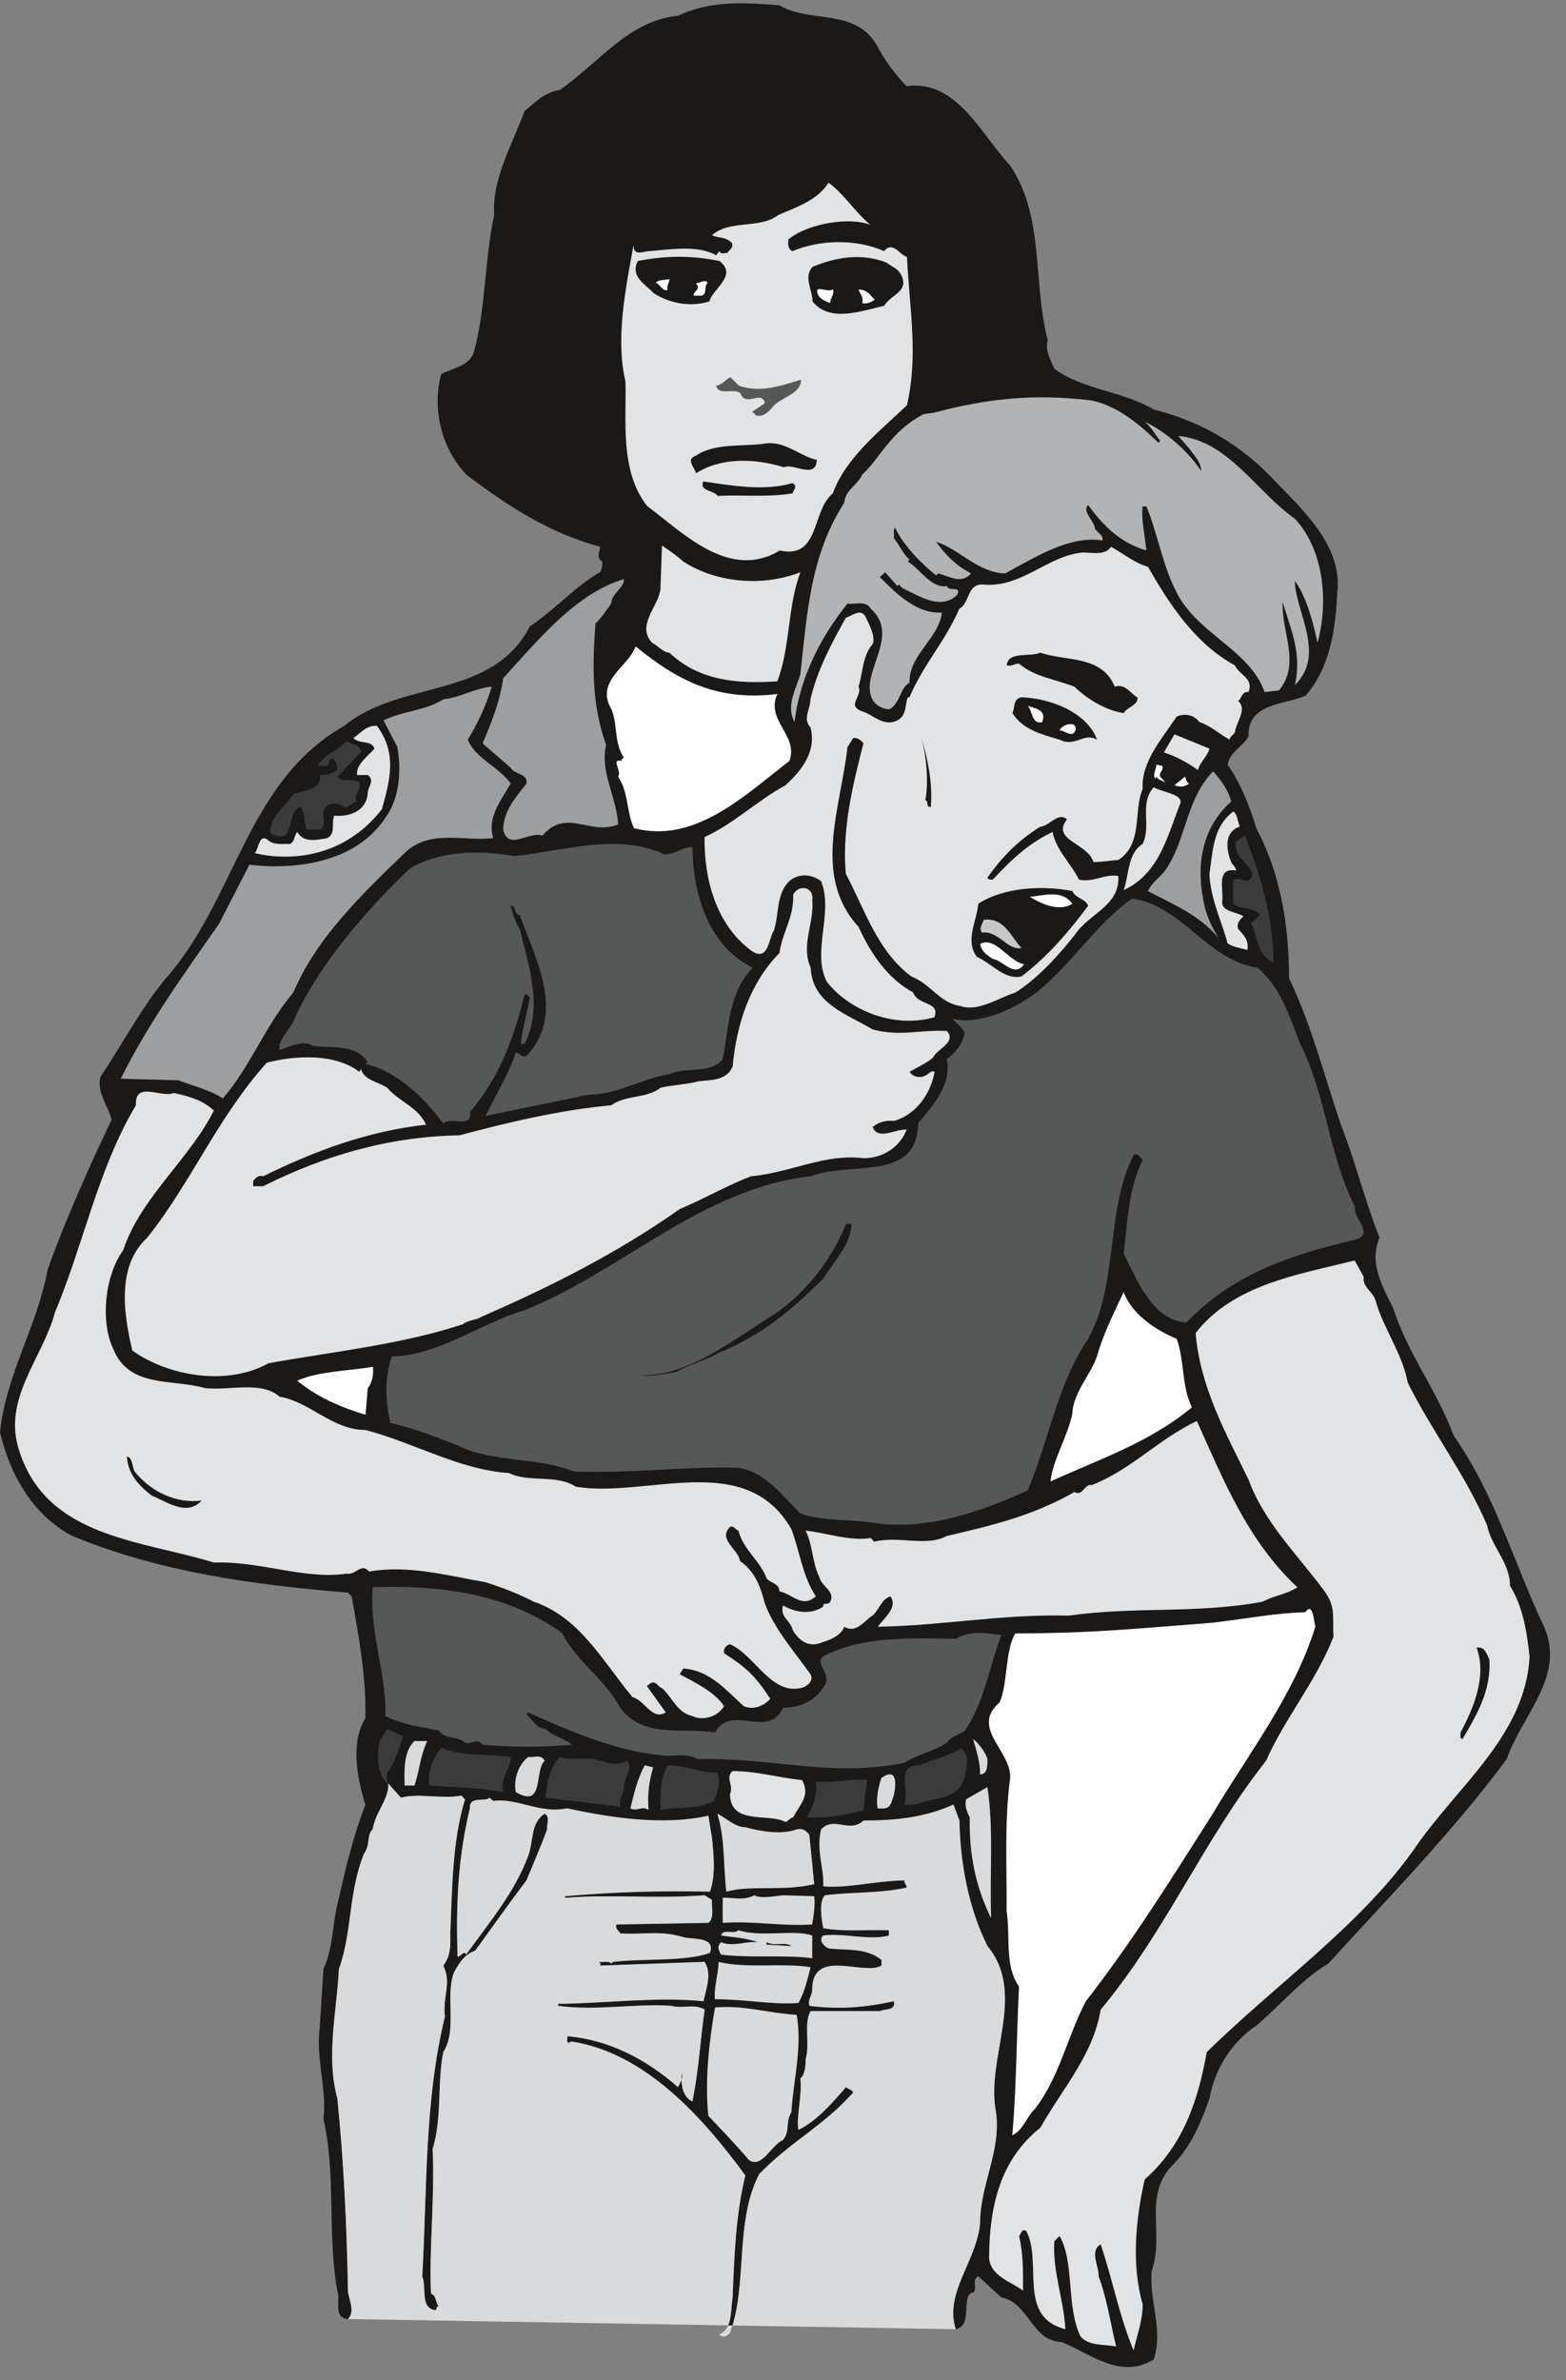 <svg xmlns="http://www.w3.org/2000/svg" xml:space="preserve" width="650.117" height="987.931" fill-rule="evenodd" stroke-linejoin="round" stroke-width="28.222" preserveAspectRatio="xMidYMid" version="1.2" viewBox="0 0 17201 26139"><rect x="0" y="0" width="17201" height="26139" fill="#808080" stroke="none"/><defs class="ClipPathGroup"><clipPath id="a" clipPathUnits="userSpaceOnUse"><path d="M0 0h17201v26139H0z"/></clipPath></defs><g class="SlideGroup"><g class="Slide" clip-path="url(#a)"><g class="Page"><g class="com.sun.star.drawing.ClosedBezierShape"><path fill="none" d="M0 35h17027v25962H0z" class="BoundingBox"/><path fill="#1B1918" d="M8560 58c338 203 854 23 1082 460 82 155 186 290 315 429 551-81 826 541 1141 874 376 564 244 1267 411 1920-35 99 31 209 71 308 308 233 750 243 1093 449 509 127 968 384 1357 813 315 320 721 711 658 1206-18 385-76 814-348 1124-229 99-640 81-625 442-64 122-203 168-231 315 145 208 249 470 315 699 266 492 360 1074 360 1646 244 510 384 1059 564 1595 163 411 267 848 430 1254-122 287 40 549 152 780 157 495 488 915 663 1397 455 648 658 1392 991 2096 243 541-247 978-409 1455-587 791-1298 1520-1961 2246-290 171-524 455-790 681-264 175-460 478-513 798-87 251-198 513-384 711-362 343-104 767-252 1186-28 330 130 650 23 970-366 229-704-68-1011-190-338-13-356-432-663-490l-252-231c-81 35-5 127-58 180-28-13-36 23-51 28-53 129 23 333-140 373-129-401 231-752 267-1163 0-427 234-793 175-1222-117-594 343-1293-94-1824-208-411-302-929-307-1376l-66-176c-312 140-627 176-988 176-153 145-325-54-465 96-58 229 33 419 23 625 267 23 564-58 889-66 0 36 30 48 25 81-310 66-558 44-896 84-66 69-41 249-18 361 226 40 477 15 721 23v58c-221 59-495-30-721 0-59 46 10 122 58 140 204 28 402-13 582 127v63c-198 117-762-203-762 270 0 63-53 104-30 172 332 41 612 18 927-51 28 110-107 82-153 110h-762c-76 129-5 368-53 523 0 84-10 175-59 216 23 175-45 409-22 564 203-97 378-303 523-470 25 23 58 23 81 58-330 371-691 541-1034 897-274 533-122 1204-320 1745-40 46-76 58-124 18 152-59 129-262 152-409 18-460 36-920 140-1339-460-627-1095-1349-1915-1471l-23 18c-36-18-10-48-18-76 460 41 861 249 1217 559 18-46 58-87 40-153-10 94 0 257 117 310 69-327 87-675 135-1008-117-69-234-5-368-41-394-28-826 59-1240 0v-23c460 0 1082-81 1595-28 31-139 94-302 13-431l-1148 40c13-23-5-33-18-40 53 7 112-18 140 17l18-17c314-41 787 0 1066-99 64-181-188-145-292-173-256-76-414-26-693-41-15-35-59-48-41-99l1009-18c73-53 27-193 40-251l-81-51c-549 41-1031-13-1532 28v-18c501-45 1047-63 1590-50 64-171 41-409 23-585l-40-249c-483 110-1049 28-1550-81-307 64-541-117-813-81l-40-36c-43 54-224-28-216 117-135 559-153 1082-135 1628 41 0 64-73 94-23 257-355 534-685 681-1082 63-175 23-355 180-464 64 27 23 116 28 172-68 188-150 374-226 559-193 257-366 500-564 775-112 35-175 129-233 239-100 261 40 627-117 873-69 343-10 709-117 1065 25 541-41 1099-18 1587 58 18 48 94 84 140-36 0-13 48-41 40-165-22-89-249-139-370 55-983 22-1916 248-2853-27-221 77-366-17-559 81-104 81-226 76-353 23-477 18-995 162-1473l-40-41c-208 41-470-30-663 23l-140-157c13 170-146 320-171 505-69 59-23 170-97 269-170 420-129 867-274 1263-23 465-145 960-18 1420 69 663 105 1415 117 2113 0 74 87 231 0 312-170-17-76-208-117-312-111-625-12-1270-152-1887 41-308-86-668-41-1001l41-645c117-262 89-478 170-780 76-343 163-693 290-1024-87-284-168-681 0-950 12-448-69-879-150-1339l-41-41c-1059-86-2083-231-3027-622-442-231-691-691-795-1140 68-641 411-1164 523-1786 203-564 447-1105 703-1646-40-157-167-305-122-472 244-361 420-712 704-1065 785-873 892-2176 1974-2789 623-510 1624-289 2038-1092 266-175 518-455 772-595 23-36 23-76 23-117-69-36-28-109-23-163-546-144-1001-436-1471-792-274-290-378-727-274-1105 122-63 302-86 355-231 133-455 122-1049 226-1514-27-391 199-775 333-1140 122-105 226-211 389-234 437-307 757-762 1298-815C7814 1 8187 29 8560 58Z"/></g><g class="com.sun.star.drawing.ClosedBezierShape"><path fill="none" d="M3649 19586h7392v6079H3649z" class="BoundingBox"/><path fill="#D9DADB" d="M10498 25581c-129-401 232-752 267-1163 0-427 234-793 175-1222-117-596 343-1294-94-1825-208-411-302-930-307-1377l-66-175c-312 140-627 175-988 175-152 145-325-53-465 97-58 229 33 419 23 625 267 23 564-59 889-66 0 35 30 48 25 81-310 66-558 43-896 84-66 68-41 249-18 361 226 40 477 15 721 22v59c-221 58-495-31-721 0-58 46 10 122 58 140 204 27 402-13 582 127v63c-198 117-762-203-762 269 0 64-53 104-30 173 332 41 612 18 927-51 28 109-107 81-153 109h-762c-76 130-5 369-53 524 0 84-10 176-59 217 23 175-45 408-22 563 203-96 378-302 523-469 25 22 58 22 81 58-330 371-691 541-1034 897-274 533-122 1204-320 1745-40 45-76 58-124 17 152-58 129-261 152-409 18-459 36-919 140-1338-460-628-1096-1350-1916-1472l-23 18c-36-18-10-48-18-76 460 40 861 249 1218 560 18-46 58-87 40-153-10 94 0 257 117 310 69-328 87-677 135-1009-117-69-234-5-368-41-395-28-827 58-1241 0v-23c460 0 1082-81 1596-28 31-140 94-302 13-432l-1149 41c13-23-5-33-18-41 53 8 112-17 140 18l18-18c315-40 788 0 1067-99 64-180-188-144-292-172-257-77-415-26-694-41-15-36-59-48-41-99l1010-18c73-53 28-193 40-251l-81-51c-550 41-1032-13-1533 28v-18c501-46 1047-63 1591-51 64-170 41-409 23-584l-40-249c-484 109-1050 28-1551-81-307 63-541-117-813-81l-40-36c-43 53-224-28-216 117-135 559-153 1082-135 1628 41 0 64-74 94-23 257-356 534-686 681-1082 63-175 23-356 180-465 64 28 23 117 28 173-68 188-150 373-226 559-193 256-366 500-564 774-112 36-175 130-233 239-99 262 40 628-117 874-69 344-10 710-117 1065 25 541-41 1100-18 1588 59 18 48 94 84 139-36 0-13 49-41 41-165-23-89-249-139-371 55-983 22-1915 249-2853-28-221 76-366-18-559 81-104 81-226 76-353 23-478 18-996 162-1473l-40-41c-208 41-470-30-663 23l-140-157c13 170-145 320-170 505-69 58-23 170-96 269-171 419-130 866-275 1263-23 464-144 960-18 1420 69 663 105 1415 117 2114 0 73 87 231 0 312l6676 112Z"/></g><g class="com.sun.star.drawing.ClosedBezierShape"><path fill="none" d="M6824 2007h3203v4147H6824z" class="BoundingBox"/><path fill="#E2E3E4" d="M9561 2471c-198-86-663-33-902 158 0 48-12 104 46 129 307-129 704-134 1006 0 94-116 170 41 251 64 28 569 127 1082 0 1629-292 279-670 571-815 968-234 190-140 726-582 627-554 333-1060-193-1456-488-306-386-226-955-239-1369-108-460-5-989 89-1497 0 130 109 66 173 66 228-17 531-71 734 46l35-46c18 41 64 18 92 18 18-35 66-53 48-107-81-76-129-45-221-86 203-175 518-63 728-221 180-81 424-152 553-355 163 116 290 320 460 464Z"/></g><g class="com.sun.star.drawing.ClosedBezierShape"><path fill="none" d="M6981 2820h998v522h-998z" class="BoundingBox"/><path fill="#1B1918" d="M7903 2867c203 159-71 298-112 444-191 59-420 31-611-91-89-100-260-177-175-353 302-62 606-62 898 0Z"/></g><g class="com.sun.star.drawing.ClosedBezierShape"><path fill="none" d="M8879 2823h1044v624H8879z" class="BoundingBox"/><path fill="#1B1918" d="M9886 2998c122 203-99 231-175 361-239 51-593 191-786-48 0-128-103-267 0-380 256-108 542-154 816-46 46 41 109 58 145 113Z"/></g><g class="com.sun.star.drawing.ClosedBezierShape"><path fill="none" d="M7203 3065h152v125h-152z" class="BoundingBox"/><path fill="#FFF" d="M7331 3183c-46 28-82-64-128-77 27-35 82-28 151-40-10 64-28 53-23 117Z"/></g><g class="com.sun.star.drawing.ClosedBezierShape"><path fill="none" d="M7616 3086h158v162h-158z" class="BoundingBox"/><path fill="#FFF" d="M7773 3106c-46 41 0 113-64 141h-92c10-64 87-69 27-136 47 0 96-50 129-5Z"/></g><g class="com.sun.star.drawing.ClosedBezierShape"><path fill="none" d="M8975 3175h180v156h-180z" class="BoundingBox"/><path fill="#FFF" d="M9122 3329c-50-18-95-35-132-82-64-141 100-23 159-70 23 65-46 117-27 152Z"/></g><g class="com.sun.star.drawing.ClosedBezierShape"><path fill="none" d="M9431 3178h177v156h-177z" class="BoundingBox"/><path fill="#FFF" d="M9607 3293c-23 12-76 53-136 35 13-82-18-77-40-150 100 10 117 50 176 115Z"/></g><g class="com.sun.star.drawing.ClosedBezierShape"><path fill="none" d="M7866 4142h934v426h-934z" class="BoundingBox"/><path fill="#565757" d="M8117 4236c237 82 461 0 682-66 0 163-234 194-315 304-31 35-94 111-177 89l-45-41 140-94c-35-151-211 53-270-110-73-59-239 33-266-82 76-12 111-76 157-93l94 93Z"/></g><g class="com.sun.star.drawing.ClosedBezierShape"><path fill="none" d="M8688 4364h5847v3569H8688z" class="BoundingBox"/><path fill="#B1B3B4" d="m12726 4864 18-23c-53-63-94-145-170-211 246 122 477 328 618 541 8-81-74-167-133-249l-117-134c547 48 862 617 1281 909 320 343 371 913 249 1363-51-229-117-496-249-681 0 330 348 808 0 1145 82-355-53-627-134-914-18 328 203 676-41 973l-157 18c-168-478-773-648-990-1141-139-287-188-608-309-898h-41c-18 127 23 320 41 483-285-81-470-267-641-500-68 81 67 167 77 266 30 41 94 66 81 125-361-59-739 185-1069 362-298-8-508-271-757-347 104 147 216 258 383 347-104 121-233 33-360 0l-23 22c-146-116-357-321-451-524-28 23-5 81-15 114 56 66 114 193 173 234l-18 24c129 76 257 297 428 269 27 69 162-12 114 97-186 175-420 7-601-74l-40-41-15 18-135-152-59 53c194 196 415 407 682 389-35 292-367 465-356 774-99 36-105 239-226 290-186-23-239-168-199-343 54-256 252-536 0-762-53-99-193-41-256-58-297 373-523 810-582 1303-98-181 18-366 64-524 76-685 111-1309 482-1885 13-145 148-193 198-310 206-191 303-465 671-663l123-18c564-150 1087-212 1727-132 287 59 536 272 734 465Z"/></g><g class="com.sun.star.drawing.ClosedBezierShape"><path fill="none" d="M7589 4867h1384v332H7589z" class="BoundingBox"/><path fill="#1B1918" d="M8972 5050c-10 222-261 30-361 82-320-100-692-110-966 66-18-71-116-153 0-194 208-145 542-95 775-135 210-22 380 148 552 181Z"/></g><g class="com.sun.star.drawing.ClosedBezierShape"><path fill="none" d="M7716 5288h1021v159H7716z" class="BoundingBox"/><path fill="#1B1918" d="M8706 5305c63 41 5 77 0 113-263 46-542 15-823 28-45-64-209-53-157-158 285 40 664 112 980 17Z"/></g><g class="com.sun.star.drawing.ClosedBezierShape"><path fill="none" d="M7099 5992h1695v1501H7099z" class="BoundingBox"/><path fill="#E2E3E4" d="M7505 6167c375 244 894 274 1287 117-144 378-109 821-254 1199-427 28-852 0-1185-314-64 0-140-87-191-110-174-188 64-392 92-582l17-485c72 48 166 111 234 175Z"/></g><g class="com.sun.star.drawing.ClosedBezierShape"><path fill="none" d="M7739 6005h5990v5207H7739z" class="BoundingBox"/><path fill="#E2E3E4" d="M12609 6225c239 415 513 839 955 1083 53 111 208 139 150 292-74-8-74 68-114 99 104 91-23 231-36 343-18 35-58 50-58 81-117-64-209-153-333-193-56-81-168-99-249-59-163 247-391 496-373 794-105 249 7 599-267 780-87 5-175 23-274 23-59-209-470-239-290-470-99-84-188 73-292 81-244 150-419 330-582 559 5 23 41 23 59 23 216-234 401-402 657-524 36 196 199 343 290 524 165 33 269-64 432-41 18 330-315 406-473 640-167 213-406 483-657 640-196 64-407 213-601 150-231-33-330-244-541-325-371-274-510-727-721-1128-46-477 76-978 193-1434-31-40-71-63-112-58l-63 99c-77 682-389 1416 121 1975 135 294 315 564 600 721 53 150 297 92 234 272-432 124-925-64-1182-389-170-332 77-757-63-1105-107-81-246-89-351 0-144 145-109 361-167 541-59 87-59 338-234 232-396-280-535-790-528-1258 320-145 587-406 889-569 185-168 343-379 274-636-89-91 0-203 0-307 76-325 226-605 389-897 66-18 157-104 211-18 50 94 121 244 81 310-112 132-104 313-153 465 49 104-139 208 41 272 122 36 234 175 386 99 104-56 81-168 114-254h18c158-368 384-599 549-973 114-58 81-266 250-266 432 45 711-315 1105-351 94 0 251 36 310-63 139 76 261 180 406 220Z"/></g><g class="com.sun.star.drawing.ClosedBezierShape"><path fill="none" d="M5301 6360h1554v2866H5301z" class="BoundingBox"/><path fill="#9C9E9F" d="M6853 6360c8 91-139 162-139 266-28 41-109 163-173 221-36 466-41 893 117 1335-71 289 114 570 132 872-307 129-569-186-832 124-157-53-373 173-431-66 0-203 144-365 256-505 18-118-129-94-175-176l-307-267c99-234 190-460 226-716 391-426 798-931 1326-1088Z"/></g><g class="com.sun.star.drawing.ClosedBezierShape"><path fill="none" d="M6666 7098h2026v2033H6666z" class="BoundingBox"/><path fill="#FFF" d="M8539 7622c-135 289 236 454 132 735-497 383-1038 912-1707 739-86-183-58-396-175-566 48-64-91-199 41-173-10-13 7-31 23-36-122-175-56-410-163-582-116-280 216-427 292-640 466 383 908 604 1557 523Z"/></g><g class="com.sun.star.drawing.ClosedBezierShape"><path fill="none" d="M11057 7168h1439v666h-1439z" class="BoundingBox"/><path fill="#1B1918" d="M12245 7542c117-41 180 86 249 117 12 87-122 110-150 173-186-27-392-144-542-290-203-81-433-104-608-253-51-5-82 36-137 18 22-161 248-86 371-139 280 99 671 22 817 374Z"/></g><g class="com.sun.star.drawing.ClosedBezierShape"><path fill="none" d="M1326 7541h4284v4523H1326z" class="BoundingBox"/><path fill="#9C9E9F" d="m2740 9496-332 646c-397 569-780 1100-1082 1705l635 18c162 63 330 99 487 198 315-366 455-785 775-1164 250-594 745-1071 1223-1532 279-267 645-122 972-163-71-226 87-414 191-599-127-181-396-280-470-483 104-170 203-378 262-581-188 17-346 121-531 139-198 127-447 127-658 231l152 292c46 244 28 564-129 775-447 686-1495 518-1495 518Z"/></g><g class="com.sun.star.drawing.ClosedBezierShape"><path fill="none" d="M2799 7970h1488v1440H2799z" class="BoundingBox"/><path fill="#E2E3E4" d="M4195 8887c94-334 165-624-56-916-112-9-188 89-257 135 69 71 199 18 232 117-82 86-210 185-191 289h117c81 59 0 130 0 194-13 209-212 267-369 252-36 81 23 203-82 249-121 17-248 53-325-69-35 41-23 104-81 132-82-5-171 13-235-40-104-87-104 94-149 139 0 0 831 244 1396-482Z"/></g><g class="com.sun.star.drawing.ClosedBezierShape"><path fill="none" d="M11119 7658h933v493h-933z" class="BoundingBox"/><path fill="#1B1918" d="M12051 8124c-145-86-240 87-412 0-188-58-403-105-519-293 33-59 0-151 99-173 303 10 715 155 832 466Z"/></g><g class="com.sun.star.drawing.ClosedBezierShape"><path fill="none" d="M11287 7749h174v187h-174z" class="BoundingBox"/><path fill="#FFF" d="M11447 7932c-119 23-100-118-159-182 82 35 212 40 159 182Z"/></g><g class="com.sun.star.drawing.ClosedBezierShape"><path fill="none" d="M11638 7952h178v110h-178z" class="BoundingBox"/><path fill="#FFF" d="M11811 8024c-28 76-105 13-151 0h-22c22-72 204-117 173 0Z"/></g><g class="com.sun.star.drawing.ClosedBezierShape"><path fill="none" d="M12784 8064h502v394h-502z" class="BoundingBox"/><path fill="#E2E3E4" d="M13285 8222c-23 87-104 146-127 235-126-89-248-153-374-193l116-199 385 157Z"/></g><g class="com.sun.star.drawing.ClosedBezierShape"><path fill="none" d="M10124 8105h106v759h-106z" class="BoundingBox"/><path fill="#1B1918" d="M10224 8862c-60 5-18-58-60-76 37-185 14-461-40-681 64 238 122 478 100 757Z"/></g><g class="com.sun.star.drawing.ClosedBezierShape"><path fill="none" d="M2970 8141h996v1047h-996z" class="BoundingBox"/><path fill="#3B3B3B" d="m3964 8262-257 267c54 76 163 13 240 64 28 90-77 135-23 211-71 0-99 105-175 41-70-35-169-23-195 59-15 68 36 167-40 208h-140c-51-92-5-163-74-249-166 41-40 442-328 289-17-162 147-289 252-429 104-46 308-35 290-212 76 8 140-15 193-56 0-48-13-88-53-124-64 0-23 66-64 81h-99c71-132 216-162 316-271 58 35 157 40 157 121Z"/></g><g class="com.sun.star.drawing.ClosedBezierShape"><path fill="none" d="M12677 8397h128v198h-128z" class="BoundingBox"/><path fill="#FFF" d="M12767 8412c18 54-41 67-23 118l59 64c-36-23-77-23-101-64l-13 23c-32-51 13-105 13-156l65 15Z"/></g><g class="com.sun.star.drawing.ClosedBezierShape"><path fill="none" d="M12609 8471h916v1831h-916z" class="BoundingBox"/><path fill="#9C9E9F" d="M13524 8803c-310 276-384 664-310 1066 25 158 89 303 170 432-221-261-501-368-775-514 48-109 152-157 215-266 209-328 209-753 502-1050 76 88 167 205 198 332Z"/></g><g class="com.sun.star.drawing.ClosedBezierShape"><path fill="none" d="M12901 8529h159v111h-159z" class="BoundingBox"/><path fill="#FFF" d="M13059 8606c-48 40-108 40-158 17l117-94c10 30 10 53 41 77Z"/></g><g class="com.sun.star.drawing.ClosedBezierShape"><path fill="none" d="M12341 8646h628v1132h-628z" class="BoundingBox"/><path fill="#E2E3E4" d="M12966 8821c-145 360-227 768-624 956 63-175 40-404 209-508 99-209-41-443 122-623 94 58 316 71 293 175Z"/></g><g class="com.sun.star.drawing.ClosedBezierShape"><path fill="none" d="M13284 8913h422v1521h-422z" class="BoundingBox"/><path fill="#E2E3E4" d="M13618 9078c-171 58-153 244-95 389 10 31 54 54 54 94-230-40-130 221-153 348 0 104 153 104 235 154-31 28-82 76-59 139 59 64 122 127 100 231-72-22-154-28-217-73-54-221-187-479-199-763 40-247 35-514 262-684 46 25 46 106 72 165Z"/></g><g class="com.sun.star.drawing.ClosedBezierShape"><path fill="none" d="M13546 9177h444v1392h-444z" class="BoundingBox"/><path fill="#3B3B3B" d="M13989 10567c-191-76-168-285-249-424l99-94c-77-99-212-51-293-122v-250c45-81 186 81 211-81-53-140-211-181-181-351l97-68c171 434 311 884 316 1390Z"/></g><g class="com.sun.star.drawing.ClosedBezierShape"><path fill="none" d="M3069 9269h5202v3069H3069z" class="BoundingBox"/><path fill="#565757" d="M7298 9384c115 0 191-81 308-81 5 506 167 1082 663 1326-267 270-262 654-331 1002-129 170-396 81-584 165-307 51-592 231-889 226-378 81-775 157-1131 234 112-234 251-455 333-699 41 10 64 59 117 41 437-468 94-1073-76-1551-69 0-28-104-100-99 18 64 46 170 100 252 94 388 262 867 54 1263h-41c10-122 63-315 99-513-18-5-25-41-58-28-113 465-281 925-601 1290 33 188-211 49-292 125-216-287-510-572-856-653l25-18c-129-208-408-150-607-180-86-69-248 5-360 46-22-127 134-231 170-361 284-600 772-1164 1262-1634 320-188 739-206 1146-135 524-53 1141-260 1649-18Z"/></g><g class="com.sun.star.drawing.ClosedBezierShape"><path fill="none" d="M10671 9753h1283v978h-1283z" class="BoundingBox"/><path fill="#1B1918" d="M11952 9948c-213 287-443 555-732 776-188 41-329-145-491-216-132-180 0-390 17-583 286-184 713-202 1034-139 28 81 144 81 172 162Z"/></g><g class="com.sun.star.drawing.ClosedBezierShape"><path fill="none" d="M1371 9753h9062v5362H1371z" class="BoundingBox"/><path fill="#E2E3E4" d="M8922 9885c23 256-129 495-17 744 17 396 401 509 680 677 308 81 518 0 816 17 109 127-107 193-153 293-63 55-167 104-256 154 23 54 117 77 175 41 36-15 58-58 99-41-41 239-203 473-447 541-89-10-170 13-234 67 59 149 244 22 374 27-71 186-252 315-473 315-432-53-792 158-1239 199-268 104-514 248-781 360-693 488-1415 850-2187 1187-41 31-140 31-193 77-681 226-1467 307-2137 429-447 251-1095 147-1496-140-86-371-185-919 165-1240 482-605 772-1321 1313-1921 310-81 748-104 1014 99 6-10 23-17 18-40 23 129 191 152 290 216 134 157 338 211 427 406-648 71-1231 292-1790 567-58-18-81 22-109 50v59h109c658-330 1370-546 2155-559 546-145 1110-279 1669-330 158-117 391-71 541-193 125-28 211-28 373-59 122-40 338 13 420-175 40-452 186-913 514-1246 28-221 162-396 150-640 63-121 233-85 210 59Z"/></g><g class="com.sun.star.drawing.ClosedBezierShape"><path fill="none" d="M11311 9822h470v144h-470z" class="BoundingBox"/><path fill="#FFF" d="M11779 9926c-140 89-334 6-468-77 147-10 351-86 468 77Z"/></g><g class="com.sun.star.drawing.ClosedBezierShape"><path fill="none" d="M4244 9868h10734v6880H4244z" class="BoundingBox"/><path fill="#565757" d="M13814 10629c251 216 345 519 467 834 285 559 313 1222 600 1786-18 130 208 292 23 361-686 162-1352 368-1870 914-371-17-546-465-691-757 41-330 51-721 209-1028-33-18-46-82-99-54-314 612-164 1415-502 2020-338 501-429 1113-663 1664-505 229-1128 455-1722 351-256-36-541-13-775-99-190-181-378-455-680-501-592-17-1169 64-1810 41-373-157-896-99-1257-279-244-94-490-198-757-252-52-249-68-500 18-732 536-18 947-356 1455-508 1077-430 1949-1339 3143-1471 429-170 1176 69 1181-582 168-198 374-431 315-706 92-64 173-163 198-290-35-59-89-104-139-153 289 71 663-91 929-289 424-351 630-729 1048-1031 553 81 828 680 1379 761Z"/></g><g class="com.sun.star.drawing.ClosedBezierShape"><path fill="none" d="M10771 10099h451v317h-451z" class="BoundingBox"/><path fill="#C5C7C8" d="M11220 10411c-148 35-253-192-433-169-40-41 5-99 18-140 227-29 298 187 415 309Z"/></g><g class="com.sun.star.drawing.ClosedBezierShape"><path fill="none" d="M10765 10350h486v300h-486z" class="BoundingBox"/><path fill="#FFF" d="M11249 10590c-109 152-227-41-344-59-72-46-123-82-140-163 168-91 308 189 484 222Z"/></g><g class="com.sun.star.drawing.ClosedBezierShape"><path fill="none" d="M164 11989h8800v6883H164z" class="BoundingBox"/><path fill="#E2E3E4" d="M2349 12197c-267 533-808 960-996 1534-208 287-249 792-109 1084 175 435 650 326 1006 430 269 30 622-82 820 94 338 58 582 366 943 366 536 140 1032 437 1578 473 221 109 523 10 734 150 780 129 1862-412 2367 465 94 246 122 518 270 739-153 134-252-23-402-56 0-89-99-89-139-140-72-198-257-315-310-526-28-5-51-58-92-40-139 134 92 246 109 373 171 122 227 290 275 473 104 276 325 528 500 772 41 81-53 144-112 152-325 69-500-361-772-482-40 10-76 45-66 99 252 162 346 254 508 500-71 81-188 127-292 81-216-198-378-391-663-414l-40 64c167 89 383 193 487 350-63 109-221 168-348 109-167-40-211-190-333-307-45-8-63-89-127-53l-40 30 208 290c-150 94-231-135-366-168-332-401-581-879-1087-1049-152-81-350-157-526-213-411-71-849-193-1281-117-81-104-150 46-249 23-459 68-942-140-1455-122-785-244-1831-269-2136-1222-195-572 256-1019 391-1527 315-750 470-1570 889-2274-15-273 279-76 414-134 135 28 315 71 442 193Z"/></g><g class="com.sun.star.drawing.ClosedBezierShape"><path fill="none" d="M7046 13442h2306v1670H7046z" class="BoundingBox"/><path fill="#1B1918" d="M9351 13442c0 220-185 401-307 599-339 339-682 628-1149 816-145 87-331 127-458 209-107 17-305 58-391 40 541 0 1014-401 1474-681 354-249 623-610 773-983h58Z"/></g><g class="com.sun.star.drawing.ClosedBezierShape"><path fill="none" d="M10864 13843h5938v11973h-5938z" class="BoundingBox"/><path fill="#E2E3E4" d="M14979 14023c-17 117 110 167 132 267 89 309 293 576 352 896 267 536 640 1019 871 1565 48 239 252 409 252 665 139 226 185 493 215 780-48 879-815 1435-1280 2130-595 833-1515 1473-2266 2212-92 510-249 1018-681 1397-97 424-150 930-23 1372 0 187-63 337-99 508-151-356-232-780-362-1166-127 76-17 238-23 350 94 249 130 518 193 772-129-28-292 0-391-109-162-338-63-815-231-1105l-58 59c-18 343 104 632 122 965-536-135-244-744-432-1082-51-23-51 33-76 58 48 209 43 394 43 600-135-99-368-165-373-369 5-546 116-1064 563-1420 239-424 582-802 663-1297 718-861 1124-1855 1817-2734 199-455 559-887 740-1362-13-229 28-320-99-500-298-404-658-747-834-1225-249-510-533-1016-581-1610 419-536 1125-640 1747-797l99 180Z"/></g><g class="com.sun.star.drawing.ClosedBezierShape"><path fill="none" d="M11538 14191h1555v2080h-1555z" class="BoundingBox"/><path fill="#FFF" d="M12925 14704c86 234 53 524 167 752-470 390-1019 570-1553 814 22-226 180-482 238-732 10-270 232-455 291-706 71-222 175-431 274-641 92 246 356 419 583 513Z"/></g><g class="com.sun.star.drawing.ClosedBezierShape"><path fill="none" d="M3264 15011h836v528h-836z" class="BoundingBox"/><path fill="#FFF" d="M4096 15011c8 88-5 171-56 234l-25 293c-268-81-524-189-751-374 234-105 547-105 832-153Z"/></g><g class="com.sun.star.drawing.ClosedBezierShape"><path fill="none" d="M8594 15606h5659v2454H8594z" class="BoundingBox"/><path fill="#E2E3E4" d="M13146 15606c292 646 554 1311 1105 1827-140 85-221 77-383 158-717 135-1398 49-2130 153-747-18-1364 109-2096 122 58-87 226-209 139-333-99 25-122 147-198 211-81 45-175 203-310 122-28 86-145 144-231 167-145 66-256 0-333-127-28-117-143-139-109-274 132 76 302 107 442 13-5-54 59-13 76-54 64-109-99-173-117-267-81-163-71-348-152-514 234 26 478 117 716 82l36 40c272-68 578 59 798-63 511-117 966-231 1403-483 91 54 109-94 190-76 442-174 716-494 1154-704Z"/></g><g class="com.sun.star.drawing.ClosedBezierShape"><path fill="none" d="M1393 15997h823v565h-823z" class="BoundingBox"/><path fill="#1B1918" d="M1477 16159c181 227 461 357 738 321-163 180-384 10-547-53-150-117-262-240-274-430 58 5 58 104 83 162Z"/></g><g class="com.sun.star.drawing.ClosedBezierShape"><path fill="none" d="M4089 17428h6913v1994H4089z" class="BoundingBox"/><path fill="#565757" d="M6173 17935c170 325 460 493 640 821 257 343 688 213 1041 272 176-325 585 81 747-272 186 0 361-76 460-251 81-141-163-263 23-334 415-203 938-180 1416-173 155-94 325-63 500-40-135 347-188 740-401 1047-54 53-148 53-198 135-148 99-321 122-468 221-826 162-1408-59-2269-41-135-76-262-23-391-41-511-48-1019-269-1472-472l-18 23c65 53 118 162 210 157 76 81 205 104 292 175-338 28-654 28-984 0-64-94-148 28-216-40-81-54-203-23-267-117-206-41-409-69-584-157 8-489-179-921-140-1416 752-27 1491 76 2079 503Z"/></g><g class="com.sun.star.drawing.ClosedBezierShape"><path fill="none" d="M10862 17670h3587v5783h-3587z" class="BoundingBox"/><path fill="#FFF" d="M14448 17864c-231 751-734 1392-1141 2078-437 686-875 1390-1380 2037-203 385-284 822-559 1182-86 77-132 239-249 290 46-511 46-1087 74-1634-163-229-92-549-137-833 5-460-26-988 40-1456 16-297-443-552-116-831 91-206 58-572 172-757 838-5 1176-41 2155-117 478-58 676-104 1031-117 87-121 92 104 110 158Z"/></g><g class="com.sun.star.drawing.ClosedBezierShape"><path fill="none" d="M16041 18093h322v1008h-322z" class="BoundingBox"/><path fill="#1B1918" d="M16359 18224c23 351-148 623-294 875-39-7-18-48-23-71 146-272 292-623 177-931 92-22 115 81 140 127Z"/></g><g class="com.sun.star.drawing.ClosedBezierShape"><path fill="none" d="M4152 18987h278v602h-278z" class="BoundingBox"/><path fill="#3B3B3B" d="M4428 19068c-46 134-82 280-176 402v117c-114-117-114-308-82-466l82-134 176 81Z"/></g><g class="com.sun.star.drawing.ClosedBezierShape"><path fill="none" d="M10688 19098h160v391h-160z" class="BoundingBox"/><path fill="#D9DADB" d="M10846 19319c0 64 5 169-82 169 6-123-36-250-76-390 53 40 135 140 158 221Z"/></g><g class="com.sun.star.drawing.ClosedBezierShape"><path fill="none" d="M4443 19121h253v491h-253z" class="BoundingBox"/><path fill="#D9DADB" d="M4694 19121c-74 145-86 326-141 489h-109c0-128-22-368 109-489h141Z"/></g><g class="com.sun.star.drawing.ClosedBezierShape"><path fill="none" d="M4712 19197h900v485h-900z" class="BoundingBox"/><path fill="#3B3B3B" d="M5610 19296c5 115-127 249-81 385-263-48-542-53-810-71-29-146 33-304 127-413 263 99 514 63 764 99Z"/></g><g class="com.sun.star.drawing.ClosedBezierShape"><path fill="none" d="M9931 19197h693v624h-693z" class="BoundingBox"/><path fill="#3B3B3B" d="M10598 19510c-53 262-357 229-546 310h-121c66-163-104-438 176-433 122-63 307-91 448-190 99 99 66 172 43 313Z"/></g><g class="com.sun.star.drawing.ClosedBezierShape"><path fill="none" d="M5659 19292h326v439h-326z" class="BoundingBox"/><path fill="#D9DADB" d="M5983 19337c-118 110 0 531-317 345-27-131 23-300 136-386 58 10 140-35 181 41Z"/></g><g class="com.sun.star.drawing.ClosedBezierShape"><path fill="none" d="M5992 19296h922v548h-922z" class="BoundingBox"/><path fill="#3B3B3B" d="M6523 19318c110 28 258 92 362 18 81 92-46 191-30 314-16 66-56 111-41 193l-822-99c12-168 53-339 157-448 113 40 275 10 374 22Z"/></g><g class="com.sun.star.drawing.ClosedBezierShape"><path fill="none" d="M6924 19387h251v493h-251z" class="BoundingBox"/><path fill="#D9DADB" d="M7174 19410c-45 165-64 281-50 469-78-54-118 23-200-18 40-163 77-326 158-473l92 22Z"/></g><g class="com.sun.star.drawing.ClosedBezierShape"><path fill="none" d="M7254 19387h645v493h-645z" class="BoundingBox"/><path fill="#3B3B3B" d="M7880 19469c41 106 0 222-40 311-171 99-439 63-586 99 0-148-5-370 83-491 187 0 349 81 543 81Z"/></g><g class="com.sun.star.drawing.ClosedBezierShape"><path fill="none" d="M8011 19451h835v561h-835z" class="BoundingBox"/><path fill="#E2E3E4" d="M8810 19550c94 171-23 265-99 411-28 0-46 35-82 50-186-104-606 41-611-308 46-94-57-176 28-252 268 0 491 71 764 99Z"/></g><g class="com.sun.star.drawing.ClosedBezierShape"><path fill="none" d="M9633 19487h202v377h-202z" class="BoundingBox"/><path fill="#D9DADB" d="M9817 19721c-25 65-30 141-118 141h-58c-22-105 5-229 40-335 177-126 164 73 136 194Z"/></g><g class="com.sun.star.drawing.ClosedBezierShape"><path fill="none" d="M8867 19545h660v418h-660z" class="BoundingBox"/><path fill="#3B3B3B" d="M9526 19550c-22 124-28 222-40 328-194 64-443 92-619 81 63-121 116-262 93-392 182 23 367-39 566-17Z"/></g><g class="com.sun.star.drawing.ClosedBezierShape"><path fill="none" d="M10606 19627h283v1440h-283z" class="BoundingBox"/><path fill="#D9DADB" d="M10887 21066c-169-333-245-710-235-1107-41-76-55-134-41-198l235-134c71 473 23 938 41 1439Z"/></g><g class="com.sun.star.drawing.ClosedBezierShape"><path fill="none" d="M7879 19918h1066v859H7879z" class="BoundingBox"/><path fill="#D9DADB" d="M8186 20068c185 49 402 83 565 23 58-15 99 8 139 60l54 542c-343 83-700 7-966 83-36-310-13-577-99-857 104 50 185 144 307 149Z"/></g><g class="com.sun.star.drawing.ClosedBezierShape"><path fill="none" d="M7937 20815h1012v327H7937z" class="BoundingBox"/><path fill="#D9DADB" d="m8601 20815 343 10c11 99-5 204-23 311-337 22-623-41-983-18v-276c109-5 231 36 347-27 69 40 217 10 316 0Z"/></g><g class="com.sun.star.drawing.ClosedBezierShape"><path fill="none" d="M7891 21199h1033v309H7891z" class="BoundingBox"/><path fill="#D9DADB" d="M8922 21257v250c-298-41-705 0-1002-41-26-46-48-86 0-135 139 54 272-16 406 0-152-51-256-51-406-74 23-80 139-8 190-58 252 81 613-12 812 58Z"/></g><g class="com.sun.star.drawing.ClosedBezierShape"><path fill="none" d="M8420 21330h274v44h-274z" class="BoundingBox"/><path fill="#1B1918" d="m8693 21373-273-16v-26c100 50 199-11 273 42Z"/></g><g class="com.sun.star.drawing.ClosedBezierShape"><path fill="none" d="M7851 21547h1055v457H7851z" class="BoundingBox"/><path fill="#D9DADB" d="M8904 21605c-35 130-63 270-134 393-276 23-578-41-917-41-14-125 36-270 41-410 316 76 689 7 1010 58Z"/></g><g class="com.sun.star.drawing.ClosedBezierShape"><path fill="none" d="M7765 22042h1008v1704H7765z" class="BoundingBox"/><path fill="#D9DADB" d="M8751 22128c64 369-40 734-58 1068-69 114-10 203-92 307-134 59-228 315-374 221-157-185-302-332-447-487-40-398 10-822 74-1190 320-27 549 58 897 81Z"/></g></g></g></g></svg>
